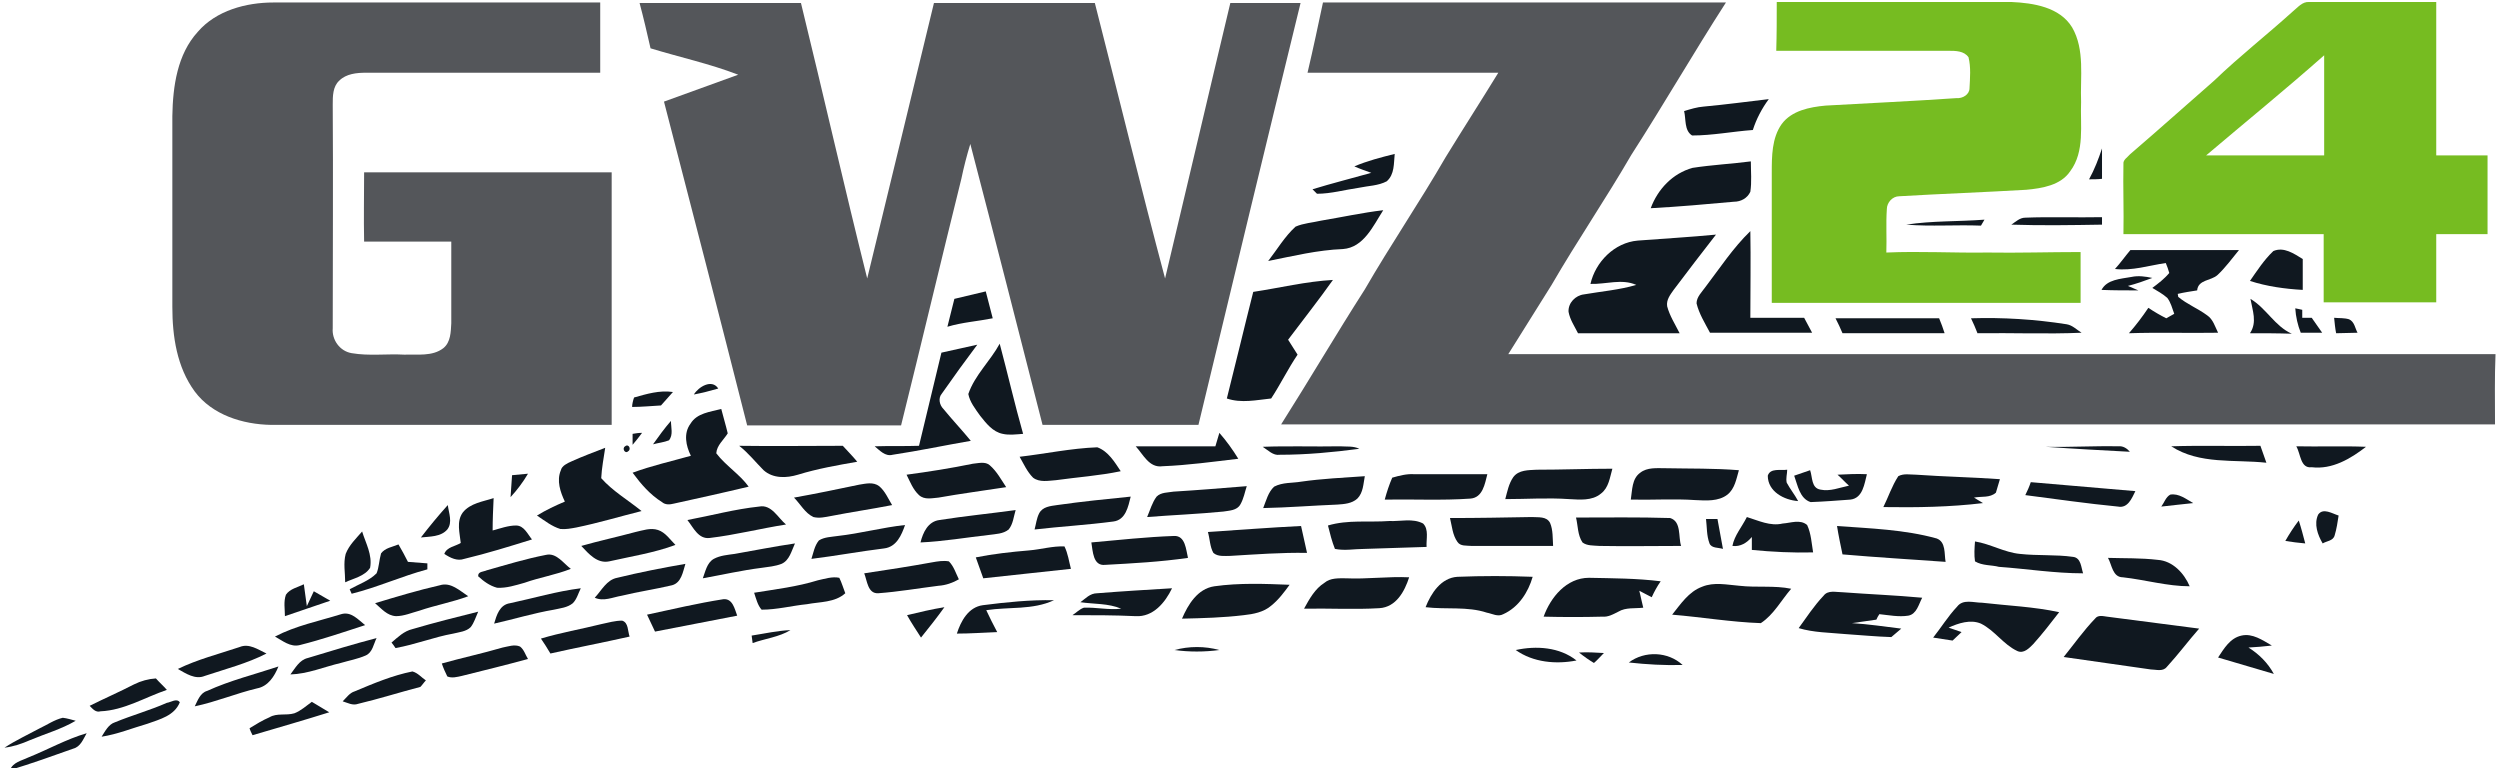 <?xml version="1.0" encoding="utf-8"?>
<!-- Generator: Adobe Illustrator 22.0.0, SVG Export Plug-In . SVG Version: 6.00 Build 0)  -->
<svg version="1.1" id="Ebene_2" xmlns="http://www.w3.org/2000/svg" xmlns:xlink="http://www.w3.org/1999/xlink" x="0px" y="0px"
	 viewBox="0 0 501.9 154.2" style="enable-background:new 0 0 501.9 154.2;" xml:space="preserve">
<style type="text/css">
	.st0{fill:#101820;}
	.st1{fill:#54565A;}
	.st2{fill:#76BC21;}
</style>
<g id="Reifenspur_1_">
	<path id="XMLID_228_" class="st0" d="M342,21.4c4.4-0.4,8.8-1,13.1-1.5c-1.4,1.9-2.5,4-3.2,6.2c-4.1,0.3-8.1,1.1-12.2,1.1
		c-1.6-1-1.2-3.3-1.6-4.9C339.4,21.9,340.7,21.5,342,21.4z"/>
	<path id="XMLID_227_" class="st0" d="M419.4,36c1.1-2,1.9-4.1,2.6-6.2c0,2,0,4.1,0,6.1C421.1,36,420.2,36,419.4,36z"/>
	<path id="XMLID_226_" class="st0" d="M271.9,33.4c2.6-1.1,5.3-1.8,8.1-2.5c-0.2,1.9,0,4.1-1.6,5.5c-1.7,0.9-3.7,0.9-5.6,1.3
		c-2.8,0.4-5.6,1.2-8.4,1.2c-0.2-0.2-0.7-0.7-0.9-0.9c3.9-1.2,7.9-2.2,11.8-3.3C274.2,34.3,273,33.9,271.9,33.4z"/>
	<path id="XMLID_225_" class="st0" d="M339.8,33.7c3.9-0.6,7.8-0.8,11.7-1.3c0,2,0.2,4.1-0.1,6.1c-0.6,1.3-1.9,2-3.3,2
		c-5.5,0.5-11.1,1-16.7,1.3C332.8,38,335.8,34.8,339.8,33.7z"/>
	<path id="XMLID_224_" class="st0" d="M265.2,44.3c4.2-0.7,8.3-1.6,12.5-2.1c-2,3.1-3.9,7.5-8.1,7.8c-5.1,0.2-10,1.4-15,2.4
		c1.8-2.3,3.3-4.9,5.5-6.9C261.7,44.8,263.5,44.7,265.2,44.3z"/>
	<path id="XMLID_223_" class="st0" d="M382.7,45.1c5.2-0.8,10.5-0.6,15.7-1c-0.2,0.3-0.5,0.9-0.7,1.2
		C392.7,45.1,387.7,45.5,382.7,45.1z"/>
	<path id="XMLID_222_" class="st0" d="M403.8,45.1c0.9-0.6,1.7-1.4,2.8-1.4c5.1-0.2,10.3,0,15.4-0.1c0,0.4,0,1.1,0,1.5
		C415.9,45.2,409.9,45.3,403.8,45.1z"/>
	<path id="XMLID_221_" class="st0" d="M342.4,57.6c2.9-3.8,5.5-7.8,9-11.2c0.1,5.8,0,11.6,0,17.4c3.6,0,7.2,0,10.8,0
		c0.5,1,1.1,2,1.6,3c-6.8,0-13.7,0-20.5,0c-1-1.9-2.2-3.8-2.7-5.9C340.6,59.6,341.7,58.6,342.4,57.6z"/>
	<path id="XMLID_220_" class="st0" d="M328.8,48.3c5.2-0.4,10.5-0.7,15.7-1.2c-2.9,3.7-5.7,7.4-8.5,11.1c-0.7,1-1.5,2-1.3,3.3
		c0.5,1.9,1.6,3.6,2.5,5.4c-6.8,0-13.6,0-20.4,0c-0.7-1.4-1.6-2.7-1.9-4.3c-0.1-1.8,1.4-3.3,3.1-3.5c3.5-0.6,7.1-0.9,10.5-1.9
		c-2.9-1.3-6.1-0.1-9.2-0.2C320.3,52.6,324.1,48.7,328.8,48.3z"/>
	<path id="XMLID_219_" class="st0" d="M427.7,50.2c7.3,0,14.5,0,21.8,0c-1.4,1.7-2.7,3.5-4.3,5c-1.3,1.2-3.9,0.9-4.1,3.1
		c-1.3,0.2-2.6,0.4-3.9,0.7c0,0.1,0.1,0.4,0.1,0.6c1.8,1.5,3.9,2.3,5.8,3.7c1.2,0.8,1.6,2.3,2.2,3.5c-6,0.1-12-0.1-17.9,0.1
		c1.4-1.6,2.7-3.3,3.9-5.1c1.2,0.8,2.4,1.5,3.6,2.1c0.4-0.2,1.2-0.7,1.6-0.9c-0.4-1.1-0.7-2.3-1.4-3.2c-0.9-0.8-2-1.4-3-2
		c1.2-0.9,2.4-1.8,3.4-3c-0.2-0.7-0.4-1.3-0.7-2c-3.4,0.5-6.7,1.6-10.2,1.2C425.7,52.8,426.6,51.5,427.7,50.2z"/>
	<path id="XMLID_218_" class="st0" d="M456.4,50.4c2.1-0.9,4.1,0.5,5.9,1.6c0,2,0,4.1,0,6.2c-3.6-0.2-7.2-0.7-10.6-1.8
		C453.1,54.4,454.5,52.2,456.4,50.4z"/>
	<path id="XMLID_217_" class="st0" d="M427.9,55.6c1.4-0.3,2.8-0.1,4.2,0.2c-1.6,0.6-3.3,1.2-4.9,1.6c0.5,0.2,1.6,0.7,2.1,0.9
		c-2.5,0-5,0-7.4-0.1C423,56.1,425.7,56,427.9,55.6z"/>
	<path id="XMLID_216_" class="st0" d="M251.6,58.6c5.3-0.8,10.6-2.1,16-2.4c-2.9,4.1-6,8-9,12c0.6,1,1.3,2,1.9,3
		c-1.9,2.8-3.4,5.9-5.3,8.8c-2.9,0.3-6,1-8.9,0C248.1,72.9,249.8,65.7,251.6,58.6z"/>
	<path id="XMLID_215_" class="st0" d="M191.6,60c2.1-0.5,4.2-1,6.3-1.5c0.5,1.8,0.9,3.6,1.4,5.4c-3,0.6-6.1,0.8-9.1,1.7
		C190.7,63.7,191.1,61.9,191.6,60z"/>
	<path id="XMLID_214_" class="st0" d="M451.8,60c3.2,1.9,4.9,5.5,8.3,7c-2.8-0.1-5.6-0.1-8.4-0.1C453.2,64.7,452.2,62.3,451.8,60z"
		/>
	<path id="XMLID_213_" class="st0" d="M460.8,61.9c0.4,0.1,1.1,0.2,1.4,0.3c0,0.4,0,1.2,0,1.6c0.5,0,1.4,0,1.9,0c0.7,1,1.4,2,2.1,3
		c-1.4,0-2.9,0-4.3,0C461.3,65.3,460.9,63.6,460.8,61.9z"/>
	<path id="XMLID_212_" class="st0" d="M368.5,63.9c6.9,0,13.9,0,20.8,0c0.4,1,0.8,2,1.1,3c-6.8,0-13.7,0-20.5,0
		C369.5,65.9,369,64.9,368.5,63.9z"/>
	<path id="XMLID_211_" class="st0" d="M395.7,63.9c6.4-0.2,12.8,0.2,19.2,1.2c1.2,0.2,2,1.1,3,1.7c-6.9,0.3-13.9,0-20.9,0.1
		C396.6,65.9,396.2,64.9,395.7,63.9z"/>
	<path id="XMLID_210_" class="st0" d="M468.6,63.8c1,0.1,2,0,3,0.3c1.1,0.5,1.2,1.8,1.7,2.7c-1.4,0-2.9,0.1-4.3,0.1
		C468.8,65.9,468.7,64.8,468.6,63.8z"/>
	<path id="XMLID_209_" class="st0" d="M189,70.8c2.4-0.5,4.8-1.1,7.2-1.6c-2.4,3.2-4.8,6.5-7.1,9.8c-0.8,0.9-0.5,2.3,0.3,3.1
		c1.8,2.2,3.7,4.2,5.5,6.4c-5.2,0.9-10.4,2-15.7,2.8c-1.5,0.4-2.6-0.9-3.6-1.7c3-0.1,6,0,8.9-0.1C186,83.3,187.5,77,189,70.8z"/>
	<path id="XMLID_208_" class="st0" d="M194.4,79.1c1.3-3.8,4.4-6.6,6.3-10.1c1.6,6,3,12.1,4.7,18.1c-1.4,0.1-2.8,0.3-4.1,0
		c-2-0.4-3.3-2.1-4.5-3.6C195.8,82.1,194.7,80.7,194.4,79.1z"/>
	<path id="XMLID_207_" class="st0" d="M139.3,79.2c0.9-1.5,3.6-3.2,4.9-1.2C142.5,78.5,140.9,78.9,139.3,79.2z"/>
	<path id="XMLID_206_" class="st0" d="M127.3,79.8c2.5-0.7,5.1-1.5,7.8-1.1c-0.8,0.9-1.6,1.8-2.4,2.7c-1.9,0.1-3.9,0.3-5.8,0.3
		C126.9,81.2,127.1,80.3,127.3,79.8z"/>
	<path id="XMLID_205_" class="st0" d="M138.6,85.1c1.3-2.2,4-2.4,6.2-3c0.4,1.6,0.9,3.2,1.3,4.9c-0.8,1.3-2.2,2.4-2.3,4
		c1.9,2.5,4.7,4.2,6.5,6.7c-5,1.2-10,2.3-15,3.4c-0.8,0.2-1.7,0.3-2.4-0.3c-2.4-1.5-4.2-3.6-5.9-5.9c3.8-1.4,7.8-2.3,11.7-3.4
		C137.7,89.5,137.2,87,138.6,85.1z"/>
	<path id="XMLID_204_" class="st0" d="M134.7,84.5c0,1.3,0.5,2.8-0.4,3.9c-1,0.4-2.1,0.5-3.2,0.8C132.3,87.5,133.4,86,134.7,84.5z"
		/>
	<path id="XMLID_203_" class="st0" d="M127,87.1c0.6-0.1,1.2-0.2,1.9-0.2c-0.6,0.8-1.2,1.6-1.9,2.4C127,88.5,127,87.8,127,87.1z"/>
	<path id="XMLID_202_" class="st0" d="M244.8,86.9c1.4,1.6,2.7,3.4,3.8,5.2c-5.1,0.6-10.1,1.3-15.2,1.5c-2.7,0.4-3.9-2.4-5.4-4
		c5.3,0,10.7,0,16,0C244.3,88.7,244.5,87.8,244.8,86.9z"/>
	<path id="XMLID_201_" class="st0" d="M125.5,89.6c0.7-0.6,1.3,0.6,0.6,1C125.5,91.2,124.8,90,125.5,89.6z"/>
	<path id="XMLID_200_" class="st0" d="M148.4,89.5c6.9,0.1,13.9,0,20.8,0c1,1.1,2,2.1,2.9,3.2c-4,0.7-8,1.4-11.9,2.6
		c-2.3,0.7-5,0.8-6.9-0.9C151.7,92.8,150.3,91,148.4,89.5z"/>
	<path id="XMLID_199_" class="st0" d="M253.5,89.7c5.2-0.2,10.4,0,15.5-0.1c1.3,0.1,2.7-0.1,3.9,0.5c-5.3,0.7-10.6,1.2-16,1.2
		C255.6,91.5,254.6,90.4,253.5,89.7z"/>
	<path id="XMLID_198_" class="st0" d="M410.7,89.7c4.9,0.1,9.7-0.2,14.6-0.1c0.9-0.1,1.7,0.4,2.3,1.1
		C421.9,90.4,416.3,90.1,410.7,89.7z"/>
	<path id="XMLID_197_" class="st0" d="M435.9,89.6c6-0.2,11.9,0,17.9-0.1c0.4,1.1,0.8,2.3,1.2,3.4C448.6,92.2,441.6,93.3,435.9,89.6
		z"/>
	<path id="XMLID_196_" class="st0" d="M461,89.6c4.7,0.1,9.3-0.1,14,0.1c-3.1,2.4-6.8,4.6-10.9,4.1C461.8,94.1,461.9,91.1,461,89.6z
		"/>
	<path id="XMLID_195_" class="st0" d="M114.8,92.6c2.2-1,4.4-1.8,6.7-2.7c-0.3,2-0.7,4.1-0.8,6.1c2.3,2.6,5.4,4.4,8.1,6.6
		c-4.4,1.1-8.7,2.4-13.1,3.3c-1.1,0.2-2.1,0.4-3.2,0.3c-1.7-0.5-3.2-1.7-4.7-2.7c1.8-1.1,3.7-2,5.6-2.8c-0.9-1.9-1.7-4.2-0.8-6.3
		C112.8,93.5,113.9,93,114.8,92.6z"/>
	<path id="XMLID_194_" class="st0" d="M204.7,91.7c5.2-0.6,10.3-1.7,15.6-1.9c2.2,0.8,3.5,3,4.7,4.8c-4.3,0.9-8.7,1.2-13,1.8
		c-1.5,0.1-3.3,0.5-4.6-0.5C206.2,94.7,205.5,93.1,204.7,91.7z"/>
	<path id="XMLID_193_" class="st0" d="M195.3,93.1c1.1-0.1,2.5-0.5,3.4,0.3c1.4,1.2,2.3,2.9,3.3,4.4c-4.5,0.7-9.1,1.3-13.6,2.1
		c-1.3,0.1-2.8,0.5-3.9-0.5c-1.2-1.1-1.8-2.7-2.5-4.1C186.5,94.7,190.9,94,195.3,93.1z"/>
	<path id="XMLID_192_" class="st0" d="M308.5,94.3c5.1,0,10.1-0.2,15.2-0.2c-0.5,1.7-0.7,3.8-2.3,5c-1.8,1.5-4.3,1.2-6.4,1.1
		c-4.3-0.3-8.5,0-12.8,0c0.4-1.5,0.7-3.1,1.6-4.4C304.9,94.3,306.9,94.4,308.5,94.3z"/>
	<path id="XMLID_191_" class="st0" d="M329.3,94.9c1.4-1.1,3.3-0.9,5-0.9c4.9,0.1,9.9,0,14.8,0.4c-0.5,1.7-0.8,3.7-2.3,4.9
		c-1.8,1.4-4.3,1.2-6.4,1.1c-4.3-0.3-8.7,0-13-0.1C327.7,98.4,327.6,96.1,329.3,94.9z"/>
	<path id="XMLID_190_" class="st0" d="M354.9,95.5c0.5-1.6,2.6-1,3.9-1.2c0,0.8-0.3,1.7-0.1,2.6c0.7,1.3,1.6,2.4,2.3,3.7
		C358.2,100.4,354.9,98.7,354.9,95.5z"/>
	<path id="XMLID_189_" class="st0" d="M360.2,95.5c1.1-0.4,2.1-0.7,3.2-1.1c0.5,1.4,0.2,3.6,2.1,3.9c1.9,0.4,3.8-0.4,5.7-0.8
		c-0.8-0.7-1.5-1.5-2.3-2.2c2-0.1,3.9-0.2,5.9-0.1c-0.5,1.9-0.8,4.8-3.3,5.1c-2.7,0.2-5.3,0.4-8,0.5
		C361.3,100.1,360.9,97.4,360.2,95.5z"/>
	<path id="XMLID_188_" class="st0" d="M102.8,95.4c1.1-0.1,2.1-0.2,3.2-0.3c-1,1.7-2.2,3.3-3.5,4.7
		C102.6,98.4,102.7,96.9,102.8,95.4z"/>
	<path id="XMLID_187_" class="st0" d="M279.5,95.9c1.4-0.4,2.9-0.8,4.4-0.7c4.9,0,9.8,0,14.7,0c-0.5,1.9-0.9,4.7-3.4,4.9
		c-5.7,0.4-11.5,0.1-17.2,0.2C278.4,98.8,278.9,97.3,279.5,95.9z"/>
	<path id="XMLID_186_" class="st0" d="M261.2,96.7c4.2-0.6,8.5-0.8,12.8-1.1c-0.3,1.5-0.3,3.3-1.5,4.5c-1.1,1-2.6,1.1-4,1.2
		c-5,0.2-9.9,0.6-14.9,0.7c0.6-1.5,1-3.2,2.2-4.3C257.5,96.8,259.5,97,261.2,96.7z"/>
	<path id="XMLID_185_" class="st0" d="M381.1,95.6c1.1-0.6,2.4-0.3,3.6-0.3c5.6,0.4,11.2,0.5,16.8,0.9c-0.3,0.9-0.5,1.8-0.8,2.7
		c-1.2,1.1-2.9,0.7-4.4,1c0.6,0.4,1.2,0.7,1.8,1.1c-6.6,0.8-13.3,0.9-20,0.8C379.1,99.8,379.8,97.6,381.1,95.6z"/>
	<path id="XMLID_184_" class="st0" d="M172.5,97.3c1.3-0.2,2.8-0.6,4,0.3c1.2,1,1.8,2.5,2.6,3.8c-4.1,0.8-8.2,1.4-12.3,2.2
		c-1.1,0.2-2.3,0.5-3.5,0.2c-1.7-0.8-2.6-2.6-3.9-3.9C163.9,99.1,168.2,98.2,172.5,97.3z"/>
	<path id="XMLID_183_" class="st0" d="M407.7,96.8c7,0.6,14,1.2,21,1.8c-0.7,1.4-1.5,3.5-3.5,3.1c-6.2-0.6-12.4-1.5-18.6-2.3
		C407,98.6,407.4,97.7,407.7,96.8z"/>
	<path id="XMLID_182_" class="st0" d="M235.6,98.7c4.9-0.3,9.8-0.7,14.7-1.1c-0.4,1.2-0.6,2.5-1.3,3.7c-0.7,1.2-2.2,1.2-3.4,1.4
		c-5.1,0.5-10.2,0.7-15.3,1.1c0.6-1.4,1-2.9,1.9-4.1C233.1,98.8,234.5,98.9,235.6,98.7z"/>
	<path id="XMLID_181_" class="st0" d="M433.9,101.7c0.6-0.8,0.9-1.9,1.8-2.4c1.7-0.3,3.2,0.9,4.6,1.7
		C438.1,101.2,436,101.5,433.9,101.7z"/>
	<path id="XMLID_180_" class="st0" d="M212.2,101.4c4.9-0.7,9.8-1.2,14.8-1.7c-0.5,2-1,4.7-3.5,5c-5.3,0.7-10.6,1-15.8,1.6
		c0.3-1.1,0.4-2.2,0.9-3.2C209.3,101.7,210.9,101.6,212.2,101.4z"/>
	<path id="XMLID_179_" class="st0" d="M92.9,102.9c1.5-1.9,4.1-2.2,6.2-2.9c-0.1,2.2-0.2,4.3-0.2,6.5c1.5-0.4,3.1-1,4.7-1
		c1.6,0,2.3,1.7,3.2,2.8c-4.5,1.4-9,2.8-13.6,3.9c-1.4,0.5-2.8-0.2-4-1c0.5-1.4,2.2-1.5,3.3-2.2C92.3,107,91.6,104.7,92.9,102.9z"/>
	<path id="XMLID_178_" class="st0" d="M138,104.4c4.8-0.9,9.6-2.2,14.4-2.7c2.5-0.5,3.8,2.3,5.4,3.6c-5.1,0.8-10.2,2.1-15.3,2.7
		C140.2,108.3,139.2,105.9,138,104.4z"/>
	<path id="XMLID_177_" class="st0" d="M84.5,107.9c1.7-2.2,3.5-4.4,5.4-6.5c0.2,1.6,1,3.5-0.1,4.9C88.5,107.8,86.3,107.7,84.5,107.9
		z"/>
	<path id="XMLID_176_" class="st0" d="M188.6,104.4c5.1-0.8,10.2-1.3,15.3-2c-0.4,1.3-0.5,2.8-1.4,3.9c-1.1,0.9-2.6,0.9-4,1.1
		c-4.5,0.5-9.1,1.3-13.7,1.5C185.3,106.9,186.3,104.7,188.6,104.4z"/>
	<path id="XMLID_175_" class="st0" d="M465.4,103.3c1-1.4,2.8-0.2,4.1,0.2c-0.2,1.3-0.4,2.7-0.8,4c-0.3,1.1-1.6,1.1-2.4,1.6
		C465.3,107.4,464.5,105.2,465.4,103.3z"/>
	<path id="XMLID_174_" class="st0" d="M291.1,104c5.5,0,10.9-0.1,16.4-0.2c1.3,0.1,3-0.2,3.7,1.2c0.6,1.4,0.5,3.1,0.6,4.6
		c-5.5,0-10.9,0-16.4,0c-1-0.1-2.2,0.1-2.8-0.8C291.6,107.4,291.5,105.6,291.1,104z"/>
	<path id="XMLID_173_" class="st0" d="M316.4,103.9c6.3,0,12.6-0.1,18.9,0.1c2.3,0.7,1.6,3.8,2.2,5.6c-5.5,0-10.9,0.1-16.4,0
		c-1.2-0.1-2.5,0-3.4-0.7C316.7,107.4,316.8,105.5,316.4,103.9z"/>
	<path id="XMLID_172_" class="st0" d="M350.7,103.8c2.3,0.7,4.7,1.9,7.2,1.3c1.6-0.1,3.5-0.9,4.9,0.3c0.8,1.7,0.9,3.7,1.2,5.5
		c-4.1,0.1-8.2-0.1-12.3-0.5c0-0.9,0-1.7,0-2.6c-1,1.2-2.3,2-3.9,1.8C348.2,107.5,349.7,105.8,350.7,103.8z"/>
	<path id="XMLID_171_" class="st0" d="M342.5,104.2c0.8,0,1.6,0,2.3,0c0.4,2,0.7,4,1.1,6c-0.9-0.3-2.3-0.1-2.7-1.1
		C342.6,107.5,342.7,105.8,342.5,104.2z"/>
	<path id="XMLID_170_" class="st0" d="M266.6,105.5c4-1.2,8.2-0.6,12.3-0.9c2.3,0.1,4.7-0.6,6.8,0.5c1.2,1.2,0.6,3.1,0.7,4.7
		c-4.2,0.1-8.3,0.3-12.5,0.4c-2,0-3.9,0.4-5.9,0C267.4,108.7,267,107.1,266.6,105.5z"/>
	<path id="XMLID_169_" class="st0" d="M458.8,108.6c0.8-1.4,1.7-2.8,2.7-4.1c0.5,1.5,0.9,3.1,1.3,4.6
		C461.5,109,460.1,108.8,458.8,108.6z"/>
	<path id="XMLID_168_" class="st0" d="M168.2,107.6c4.5-0.5,8.9-1.7,13.5-2.2c-0.7,2-1.7,4.4-4.2,4.7c-4.9,0.6-9.7,1.5-14.6,2.1
		c0.4-1.2,0.6-2.6,1.5-3.7C165.5,107.8,166.9,107.8,168.2,107.6z"/>
	<path id="XMLID_167_" class="st0" d="M242.5,106.8c6.2-0.4,12.5-0.9,18.7-1.2c0.4,1.8,0.8,3.6,1.2,5.4c-5.1-0.1-10.3,0.3-15.4,0.6
		c-1.1,0-2.5,0.2-3.4-0.6C242.9,109.8,242.9,108.2,242.5,106.8z"/>
	<path id="XMLID_166_" class="st0" d="M368.8,105.6c6.7,0.5,13.5,0.7,20,2.5c1.9,0.7,1.5,3.1,1.8,4.7c-6.9-0.5-13.8-0.9-20.7-1.5
		C369.5,109.4,369.1,107.5,368.8,105.6z"/>
	<path id="XMLID_165_" class="st0" d="M127.6,106.8c1.4-0.3,3-0.9,4.5-0.4c1.5,0.5,2.4,1.9,3.5,3c-4.3,1.6-8.9,2.3-13.3,3.3
		c-2.4,0.5-4.1-1.5-5.6-3.1C120.2,108.6,123.9,107.8,127.6,106.8z"/>
	<path id="XMLID_164_" class="st0" d="M69.4,111.2c0.7-1.8,2.1-3.1,3.3-4.5c0.7,2.3,2.1,4.7,1.6,7.3c-1.1,1.7-3.3,2.1-5,2.9
		C69.3,115,68.9,113.1,69.4,111.2z"/>
	<path id="XMLID_163_" class="st0" d="M219.1,108.9c5.5-0.5,11.1-1.1,16.6-1.3c2.3-0.1,2.4,2.8,2.8,4.4c-5.5,0.8-11.1,1.1-16.6,1.4
		C219.4,113.7,219.4,110.6,219.1,108.9z"/>
	<path id="XMLID_162_" class="st0" d="M147.5,111.2c4-0.7,8-1.5,12.1-2.1c-0.7,1.5-1.1,3.4-2.7,4.1c-1.3,0.5-2.6,0.6-4,0.8
		c-4,0.5-7.9,1.4-11.8,2.1c0.5-1.3,0.8-3.1,2.2-3.9C144.6,111.5,146.1,111.4,147.5,111.2z"/>
	<path id="XMLID_161_" class="st0" d="M396.5,112.7c-0.2-1.3-0.1-2.7,0-4c3.1,0.5,5.9,2.2,9,2.5c3.6,0.4,7.2,0.1,10.7,0.6
		c1.6,0.2,1.6,2.1,2,3.3c-5.7,0-11.3-0.9-16.9-1.3C399.8,113.4,398,113.6,396.5,112.7z"/>
	<path id="XMLID_160_" class="st0" d="M76.5,111.1c0.8-1.1,2.3-1.3,3.5-1.8c0.7,1.2,1.3,2.3,1.9,3.5c1.3,0.1,2.6,0.2,3.9,0.3
		c0,0.3,0,0.9,0,1.2c-5.2,1.4-10,3.6-15.2,4.9l-0.4-0.9c1.8-1,3.9-1.7,5.4-3.2C76.1,113.9,76.1,112.5,76.5,111.1z"/>
	<path id="XMLID_159_" class="st0" d="M206.6,110.5c2.4-0.2,4.7-0.9,7.1-0.8c0.7,1.4,0.9,3,1.3,4.5c-5.9,0.6-11.7,1.3-17.6,1.9
		c-0.5-1.4-1-2.8-1.5-4.2C199.4,111.2,203,110.8,206.6,110.5z"/>
	<path id="XMLID_158_" class="st0" d="M97.7,114.5c3.9-1.1,7.8-2.3,11.9-3.1c2.1-0.5,3.5,1.7,5,2.8c-3,1.2-6.2,1.7-9.3,2.8
		c-1.8,0.5-3.6,1.1-5.5,1c-1.5-0.4-2.7-1.3-3.8-2.3C95.9,114.7,97.1,114.8,97.7,114.5z"/>
	<path id="XMLID_157_" class="st0" d="M423.2,112c3.3,0.1,6.6,0,10,0.4c3,0.2,5.3,2.7,6.4,5.3c-4.5,0-8.9-1.3-13.4-1.8
		C424.1,115.9,424,113.4,423.2,112z"/>
	<path id="XMLID_156_" class="st0" d="M187.1,112.9c1.1-0.2,2.3-0.4,3.4-0.2c1,1,1.4,2.4,2,3.6c-1.2,0.7-2.6,1.2-4.1,1.3
		c-4,0.5-8,1.2-12.1,1.5c-2.1,0.1-2.2-2.5-2.8-4C178.2,114.4,182.7,113.7,187.1,112.9z"/>
	<path id="XMLID_155_" class="st0" d="M123.9,116c4.5-1.1,9.1-2,13.7-2.8c-0.5,1.6-0.8,3.8-2.7,4.3c-3.4,0.8-6.8,1.3-10.1,2.1
		c-1.8,0.3-3.6,1.2-5.4,0.4C120.8,118.5,121.8,116.4,123.9,116z"/>
	<path id="XMLID_154_" class="st0" d="M164.2,116.5c1.4-0.3,2.9-0.8,4.3-0.5c0.5,1,0.8,2.1,1.2,3.1c-2.1,1.9-5.1,1.7-7.7,2.2
		c-3,0.3-6,1.1-9.1,1.1c-0.8-0.9-1.1-2.2-1.5-3.4C155.7,118.3,160,117.8,164.2,116.5z"/>
	<path id="XMLID_153_" class="st0" d="M265.9,117c1.2-1,2.8-0.9,4.3-0.9c4.2,0.2,8.5-0.4,12.7-0.2c-0.9,2.8-2.6,6-6,6.2
		c-5,0.3-10.1,0-15.1,0.1C262.9,120.2,264,118.2,265.9,117z"/>
	<path id="XMLID_152_" class="st0" d="M286.2,121.9c1.1-2.8,3.1-5.9,6.4-6.1c5-0.2,10-0.2,15.1,0c-0.9,3.1-2.8,6.1-5.9,7.5
		c-1.1,0.6-2.2-0.1-3.3-0.3C294.6,121.7,290.3,122.4,286.2,121.9z"/>
	<path id="XMLID_151_" class="st0" d="M309.9,123.8c1.4-3.9,4.6-7.8,9.1-7.8c4.8,0.1,9.6,0.1,14.4,0.7c-0.7,1-1.3,2.1-1.8,3.2
		c-0.8-0.4-1.7-0.9-2.5-1.3c0.3,1.1,0.5,2.3,0.8,3.4c-1.7,0.2-3.5-0.1-5,0.8c-1,0.5-2,1.1-3.2,1
		C317.8,123.9,313.8,123.9,309.9,123.8z"/>
	<path id="XMLID_150_" class="st0" d="M57.4,119.4c0.8-1.2,2.4-1.5,3.6-2.1c0.2,1.5,0.4,2.9,0.6,4.4c0.5-1,0.9-2,1.4-3
		c1.1,0.6,2.2,1.3,3.3,1.9c-3,1-6.1,2.1-9.1,3.1C57.2,122.3,56.9,120.8,57.4,119.4z"/>
	<path id="XMLID_149_" class="st0" d="M75.3,121.1c4.3-1.3,8.6-2.6,13-3.6c2.2-0.7,4,1.1,5.7,2.2c-3.2,1.2-6.6,1.8-9.8,2.9
		c-1.5,0.4-3.1,1.1-4.7,1.1C77.7,123.6,76.6,122.2,75.3,121.1z"/>
	<path id="XMLID_148_" class="st0" d="M243.8,117.7c5-0.7,10.1-0.5,15.1-0.3c-1.1,1.5-2.2,3-3.7,4.2c-1.5,1.3-3.6,1.7-5.5,1.9
		c-4.1,0.5-8.2,0.6-12.4,0.7C238.5,121.4,240.4,118.2,243.8,117.7z"/>
	<path id="XMLID_147_" class="st0" d="M341.7,117.8c2.4-1,5-0.4,7.5-0.2c3.5,0.4,7-0.1,10.4,0.6c-2,2.3-3.5,5.2-6.1,6.9
		c-5.9-0.2-11.8-1.2-17.8-1.7C337.4,121.3,339,118.8,341.7,117.8z"/>
	<path id="XMLID_146_" class="st0" d="M102.4,121.1c4.7-1,9.4-2.4,14.2-3c-0.5,1-0.8,2.2-1.6,3c-1.1,0.9-2.5,1-3.8,1.3
		c-4.1,0.7-8,1.9-12,2.8C99.7,123.5,100.3,121.4,102.4,121.1z"/>
	<path id="XMLID_145_" class="st0" d="M220.3,119.1c5-0.4,10-0.7,15-1c-1.4,2.9-3.8,5.8-7.3,5.6c-4.2-0.2-8.4-0.2-12.7-0.2
		c0.8-0.5,1.4-1.2,2.3-1.5c2.5-0.1,5,0.5,7.5,0.2c-2.6-1.1-5.5-0.9-8.2-1.3C217.9,120.2,218.8,119.1,220.3,119.1z"/>
	<path id="XMLID_144_" class="st0" d="M366.1,119.6c0.9-1.2,2.5-0.7,3.8-0.7c5.3,0.4,10.6,0.6,16,1.1c-0.7,1.3-1.1,3.3-2.8,3.6
		c-1.9,0.3-3.9-0.1-5.8-0.3c-0.2,0.3-0.5,0.8-0.6,1.1c-1.6,0.2-3.3,0.5-4.9,0.7c3.3,0.2,6.6,0.7,9.9,1.1c-0.7,0.6-1.3,1.1-2,1.7
		c-3.1-0.1-6.2-0.4-9.2-0.6c-3.2-0.3-6.4-0.3-9.4-1.2C362.7,123.9,364.2,121.6,366.1,119.6z"/>
	<path id="XMLID_143_" class="st0" d="M129.9,123.4c5.1-1.1,10.2-2.3,15.3-3.1c1.9-0.2,2.3,2,2.8,3.3c-5.5,1.1-11,2.1-16.5,3.2
		C131,125.7,130.4,124.5,129.9,123.4z"/>
	<path id="XMLID_142_" class="st0" d="M197.3,121.5c4.7-0.6,9.5-1.1,14.3-1c-4.3,2-9,1.3-13.6,2c0.7,1.5,1.4,2.9,2.2,4.4
		c-2.7,0.1-5.4,0.3-8.1,0.3C192.9,124.7,194.4,121.9,197.3,121.5z"/>
	<path id="XMLID_141_" class="st0" d="M392.9,121.8c1.2-1.6,3.3-0.8,5-0.8c5.2,0.6,10.4,0.8,15.5,1.9c-1.7,2.2-3.4,4.4-5.2,6.4
		c-0.8,0.8-1.9,2-3.2,1.4c-2.8-1.3-4.5-4.1-7.3-5.5c-2.1-0.9-4.5-0.1-6.5,0.8c0.9,0.3,1.7,0.6,2.6,0.9c-0.6,0.6-1.2,1.1-1.8,1.7
		c-1.3-0.2-2.6-0.4-3.9-0.6C389.7,126,391.1,123.7,392.9,121.8z"/>
	<path id="XMLID_140_" class="st0" d="M182.1,123.5c2.5-0.6,5-1.2,7.5-1.6c-1.5,2.1-3.1,4.1-4.7,6.1
		C184,126.6,183,125.1,182.1,123.5z"/>
	<path id="XMLID_139_" class="st0" d="M82.8,126.3c4.4-1.3,8.8-2.4,13.2-3.5c-0.5,1.1-0.8,2.2-1.5,3.1c-0.9,0.9-2.3,1-3.5,1.3
		c-3.9,0.7-7.6,2.2-11.6,2.9c-0.2-0.3-0.6-0.9-0.8-1.1C79.9,127.9,81.1,126.7,82.8,126.3z"/>
	<path id="XMLID_138_" class="st0" d="M55.2,127.8c4.2-2.2,8.8-3.1,13.3-4.5c2-0.6,3.4,1.1,4.8,2.2c-4.3,1.4-8.7,2.9-13.1,4
		C58.3,130,56.7,128.6,55.2,127.8z"/>
	<path id="XMLID_137_" class="st0" d="M420.6,124.2c0.6-0.8,1.6-0.5,2.4-0.4c6.2,0.8,12.3,1.6,18.5,2.4c-2.2,2.5-4.2,5.2-6.5,7.7
		c-0.8,1-2.2,0.5-3.2,0.5c-5.8-0.8-11.7-1.7-17.5-2.5C416.4,129.3,418.3,126.6,420.6,124.2z"/>
	<path id="XMLID_136_" class="st0" d="M120.7,125.3c1.4-0.3,2.8-0.7,4.2-0.7c1.3,0.4,1.1,2.1,1.5,3.2c-5.3,1.2-10.6,2.2-15.9,3.4
		c-0.6-1-1.2-2-1.9-3C112.6,127,116.7,126.3,120.7,125.3z"/>
	<path id="XMLID_135_" class="st0" d="M150.9,127.6c2.6-0.4,5.2-1,7.8-1.1c-2.3,1.4-5.1,1.7-7.6,2.6
		C151,128.6,151,128.1,150.9,127.6z"/>
	<path id="XMLID_134_" class="st0" d="M445.3,132c1.2-1.8,2.4-3.9,4.7-4.4c2.2-0.5,4.2,0.9,6.1,2c-1.6,0.2-3.1,0.3-4.7,0.4
		c2.1,1.3,3.9,3.1,5.1,5.3C452.7,134.2,449,133.1,445.3,132z"/>
	<path id="XMLID_133_" class="st0" d="M61.8,132.1c4.6-1.4,9.2-2.8,13.8-4c-0.6,1.2-0.8,2.9-2.2,3.5c-1.6,0.7-3.3,1-5,1.5
		c-3.4,0.8-6.6,2.2-10.1,2.3C59.3,134.1,60.1,132.5,61.8,132.1z"/>
	<path id="XMLID_132_" class="st0" d="M48.1,129.9c1.9-0.8,3.7,0.5,5.4,1.3c-3.9,2-8.2,3.1-12.4,4.5c-1.9,0.8-3.8-0.5-5.4-1.4
		C39.6,132.4,43.9,131.3,48.1,129.9z"/>
	<path id="XMLID_131_" class="st0" d="M100.9,130c1.1-0.2,2.4-0.7,3.5-0.2c0.8,0.6,1.1,1.7,1.6,2.5c-4.4,1.2-8.9,2.3-13.3,3.4
		c-0.9,0.2-2,0.5-2.9,0.1c-0.4-0.8-0.8-1.7-1.1-2.6C92.6,132.1,96.8,131.2,100.9,130z"/>
	<path id="XMLID_130_" class="st0" d="M235.8,130.5c2.9-0.8,6.1-0.8,9,0C241.8,130.9,238.7,130.9,235.8,130.5z"/>
	<path id="XMLID_129_" class="st0" d="M304.3,130.5c4.1-0.9,8.8-0.6,12.2,2.1C312.4,133.4,307.8,133,304.3,130.5z"/>
	<path id="XMLID_128_" class="st0" d="M317,131c1.7-0.1,3.3,0,5,0.1c-0.7,0.7-1.3,1.4-2,2C319,132.5,318,131.8,317,131z"/>
	<path id="XMLID_127_" class="st0" d="M327,133c3.2-2.4,7.9-2.2,10.8,0.5C334.2,133.6,330.6,133.4,327,133z"/>
	<path id="XMLID_126_" class="st0" d="M41.6,138.7c4.6-2.1,9.5-3.3,14.3-4.9c-0.8,2-2.1,4-4.3,4.4c-4.2,1-8.2,2.7-12.5,3.6
		C39.7,140.6,40.2,139.1,41.6,138.7z"/>
	<path id="XMLID_125_" class="st0" d="M71.2,138.8c3.8-1.6,7.6-3.2,11.6-4c1.1,0.3,1.8,1.2,2.7,1.8c-0.4,0.4-0.7,0.9-1.1,1.3
		c-4.2,1.1-8.3,2.4-12.5,3.4c-1.1,0.4-2.1-0.2-3.1-0.5C69.6,140,70.2,139.1,71.2,138.8z"/>
	<path id="XMLID_124_" class="st0" d="M26.9,137.4c1.4-0.7,2.9-1.1,4.4-1.2c0.7,0.8,1.5,1.5,2.2,2.3c-4.4,1.5-8.6,4.1-13.3,4.3
		c-1,0.3-1.6-0.5-2.2-1.1C21,140.2,24,138.9,26.9,137.4z"/>
	<path id="XMLID_123_" class="st0" d="M33.5,141.1c0.8-0.1,2-1,2.6-0.1c-1.1,2.7-4,3.4-6.5,4.3c-3.1,0.9-6,2.1-9.2,2.6
		c0.7-1.1,1.4-2.5,2.7-2.9C26.5,143.6,30.1,142.6,33.5,141.1z"/>
	<path id="XMLID_122_" class="st0" d="M59.1,143.2c1.3-0.5,2.4-1.5,3.5-2.3c1.2,0.7,2.3,1.4,3.5,2.1c-5.1,1.6-10.3,3.1-15.4,4.6
		c-0.2-0.4-0.5-1-0.6-1.4c1.3-0.8,2.6-1.6,4-2.2C55.6,143.1,57.4,143.7,59.1,143.2z"/>
	<path id="XMLID_121_" class="st0" d="M8,146.2c1.5-0.7,2.9-1.7,4.6-2.1c0.9,0.1,1.8,0.4,2.6,0.6c-2.9,1.7-6.1,2.6-9.2,3.9
		c-1.6,0.7-3.3,1.3-5.1,1.5C3.2,148.6,5.6,147.5,8,146.2z"/>
	<path id="XMLID_120_" class="st0" d="M5.6,152.1c4-1.6,7.7-3.7,11.8-4.9c-0.7,1.2-1.2,2.7-2.7,3.1c-4.2,1.5-8.4,3-12.7,4.3
		C2.6,153,4.4,152.7,5.6,152.1z"/>
</g>
<g id="GWZ_1_">
	<path id="XMLID_119_" class="st1" d="M39.7,6.4c3.7-4.3,9.7-5.9,15.2-5.9c21.9,0,43.8,0,65.6,0c0,4.7,0,9.4,0,14.1
		c-15.7,0-31.4,0-47,0c-1.9,0-4,0.2-5.4,1.6c-1.3,1.2-1.3,3.1-1.3,4.8c0.1,15,0,30,0,44.9c-0.2,2.3,1.4,4.6,3.8,5
		c3.5,0.6,7,0.1,10.6,0.3c2.6-0.1,5.6,0.4,7.8-1.3c1.5-1.2,1.5-3.3,1.6-5c0-5.5,0-10.9,0-16.4c-5.8,0-11.7,0-17.5,0
		c-0.1-4.6,0-9.3,0-13.9c16.6,0,33.2,0,49.7,0c0,16.9,0,33.8,0,50.7c-22.8,0-45.6,0-68.4,0c-5.7-0.1-11.8-2-15.3-6.7
		c-3.6-4.9-4.5-11.1-4.5-17c0-12.8,0-25.6,0-38.3C34.7,17.3,35.6,10.9,39.7,6.4z"/>
	<path id="XMLID_118_" class="st1" d="M128.4,0.6c10.8,0,21.6,0,32.4,0c4.5,18.4,8.7,36.9,13.3,55.3c4.5-18.4,8.9-36.8,13.4-55.3
		c10.8,0,21.6,0,32.3,0c4.7,18.4,9.2,36.9,14.1,55.3c4.4-18.4,8.7-36.9,13.1-55.3c4.7,0,9.4,0,14.1,0c-6.9,28.2-13.7,56.4-20.5,84.7
		c-10.4,0-20.8,0-31.3,0c-4.8-18.8-9.6-37.6-14.5-56.4c-0.7,2.3-1.3,4.6-1.8,7c-4.1,16.5-8,33-12.1,49.5c-10.3,0-20.6,0-30.9,0
		c-5.5-21.7-11.1-43.4-16.7-65c5-1.8,9.9-3.6,14.9-5.4c-5.7-2.2-11.7-3.5-17.6-5.3C129.9,6.6,129.2,3.6,128.4,0.6z"/>
	<path id="XMLID_117_" class="st1" d="M262.5,14.6c1.2-5.1,2.1-9.4,3.1-14.1c27,0,53.9,0,80.9,0c-6.5,10.1-12.5,20.5-19,30.6
		c-5.1,8.8-10.9,17.3-16,26.1c-2.9,4.6-5.8,9.3-8.7,13.9c66.1,0,132.1,0,198.2,0c-0.2,4.7-0.1,9.4-0.1,14.1c-81.2,0-162.5,0-243.7,0
		c5.7-9,11.1-18.2,16.8-27.1c5.2-9,11-17.5,16.2-26.5c3.5-5.7,7.1-11.3,10.6-17C288.1,14.6,275.1,14.6,262.5,14.6z"/>
</g>
<g id="_x32_4_1_">
	<path class="st2" d="M460.3,2.3c1-0.8,1.9-2,3.3-1.9c8.5,0,17,0,25.5,0c0,10.3,0,20.6,0,30.8c3.4,0,6.9,0,10.3,0
		c0,5.3,0,10.5,0,15.8c-3.4,0-6.9,0-10.3,0c0,4.6,0,9.1,0,13.7c-7.5,0-15,0-22.6,0c0-4.6,0-9.1,0-13.7c-13.4,0-26.8,0-40.2,0
		c0.1-4.7-0.1-9.4,0-14.1c-0.1-0.8,0.8-1.3,1.3-1.9c5.7-4.9,11.3-9.9,16.9-14.8C449.6,11.3,455.1,7,460.3,2.3z M442.9,31.2
		c7.9,0,15.8,0,23.7,0c0-6.7,0-13.4,0-20.1C458.8,18,450.8,24.5,442.9,31.2z"/>
	<path class="st2" d="M356.7,0.4c15.7,0,31.4,0,47.1,0c4.4,0.2,9.7,1,12.2,5.1c2.6,4.5,1.6,10,1.8,15c-0.2,4.6,0.8,9.9-2.2,13.9
		c-1.9,2.8-5.6,3.4-8.8,3.7c-8.5,0.5-17,0.8-25.5,1.3c-1.4,0-2.5,1.3-2.5,2.6c-0.2,2.9,0,5.8-0.1,8.7c6.7-0.3,13.5,0.1,20.2,0
		c6.3,0.1,12.5-0.1,18.8-0.1c0,3.4,0,6.8,0,10.2c-20.7,0-41.3,0-62,0c0-8.7,0-17.4,0-26.1c0-3.3,0-7,2-9.8c2-2.7,5.6-3.4,8.8-3.7
		c8.8-0.5,17.6-0.9,26.3-1.5c1.2,0.1,2.6-0.7,2.6-2c0.1-2,0.3-4.2-0.2-6.2c-0.9-1.3-2.6-1.3-4-1.3c-11.5,0-23.1,0-34.6,0
		C356.7,6.9,356.7,3.6,356.7,0.4z"/>
</g>
</svg>
